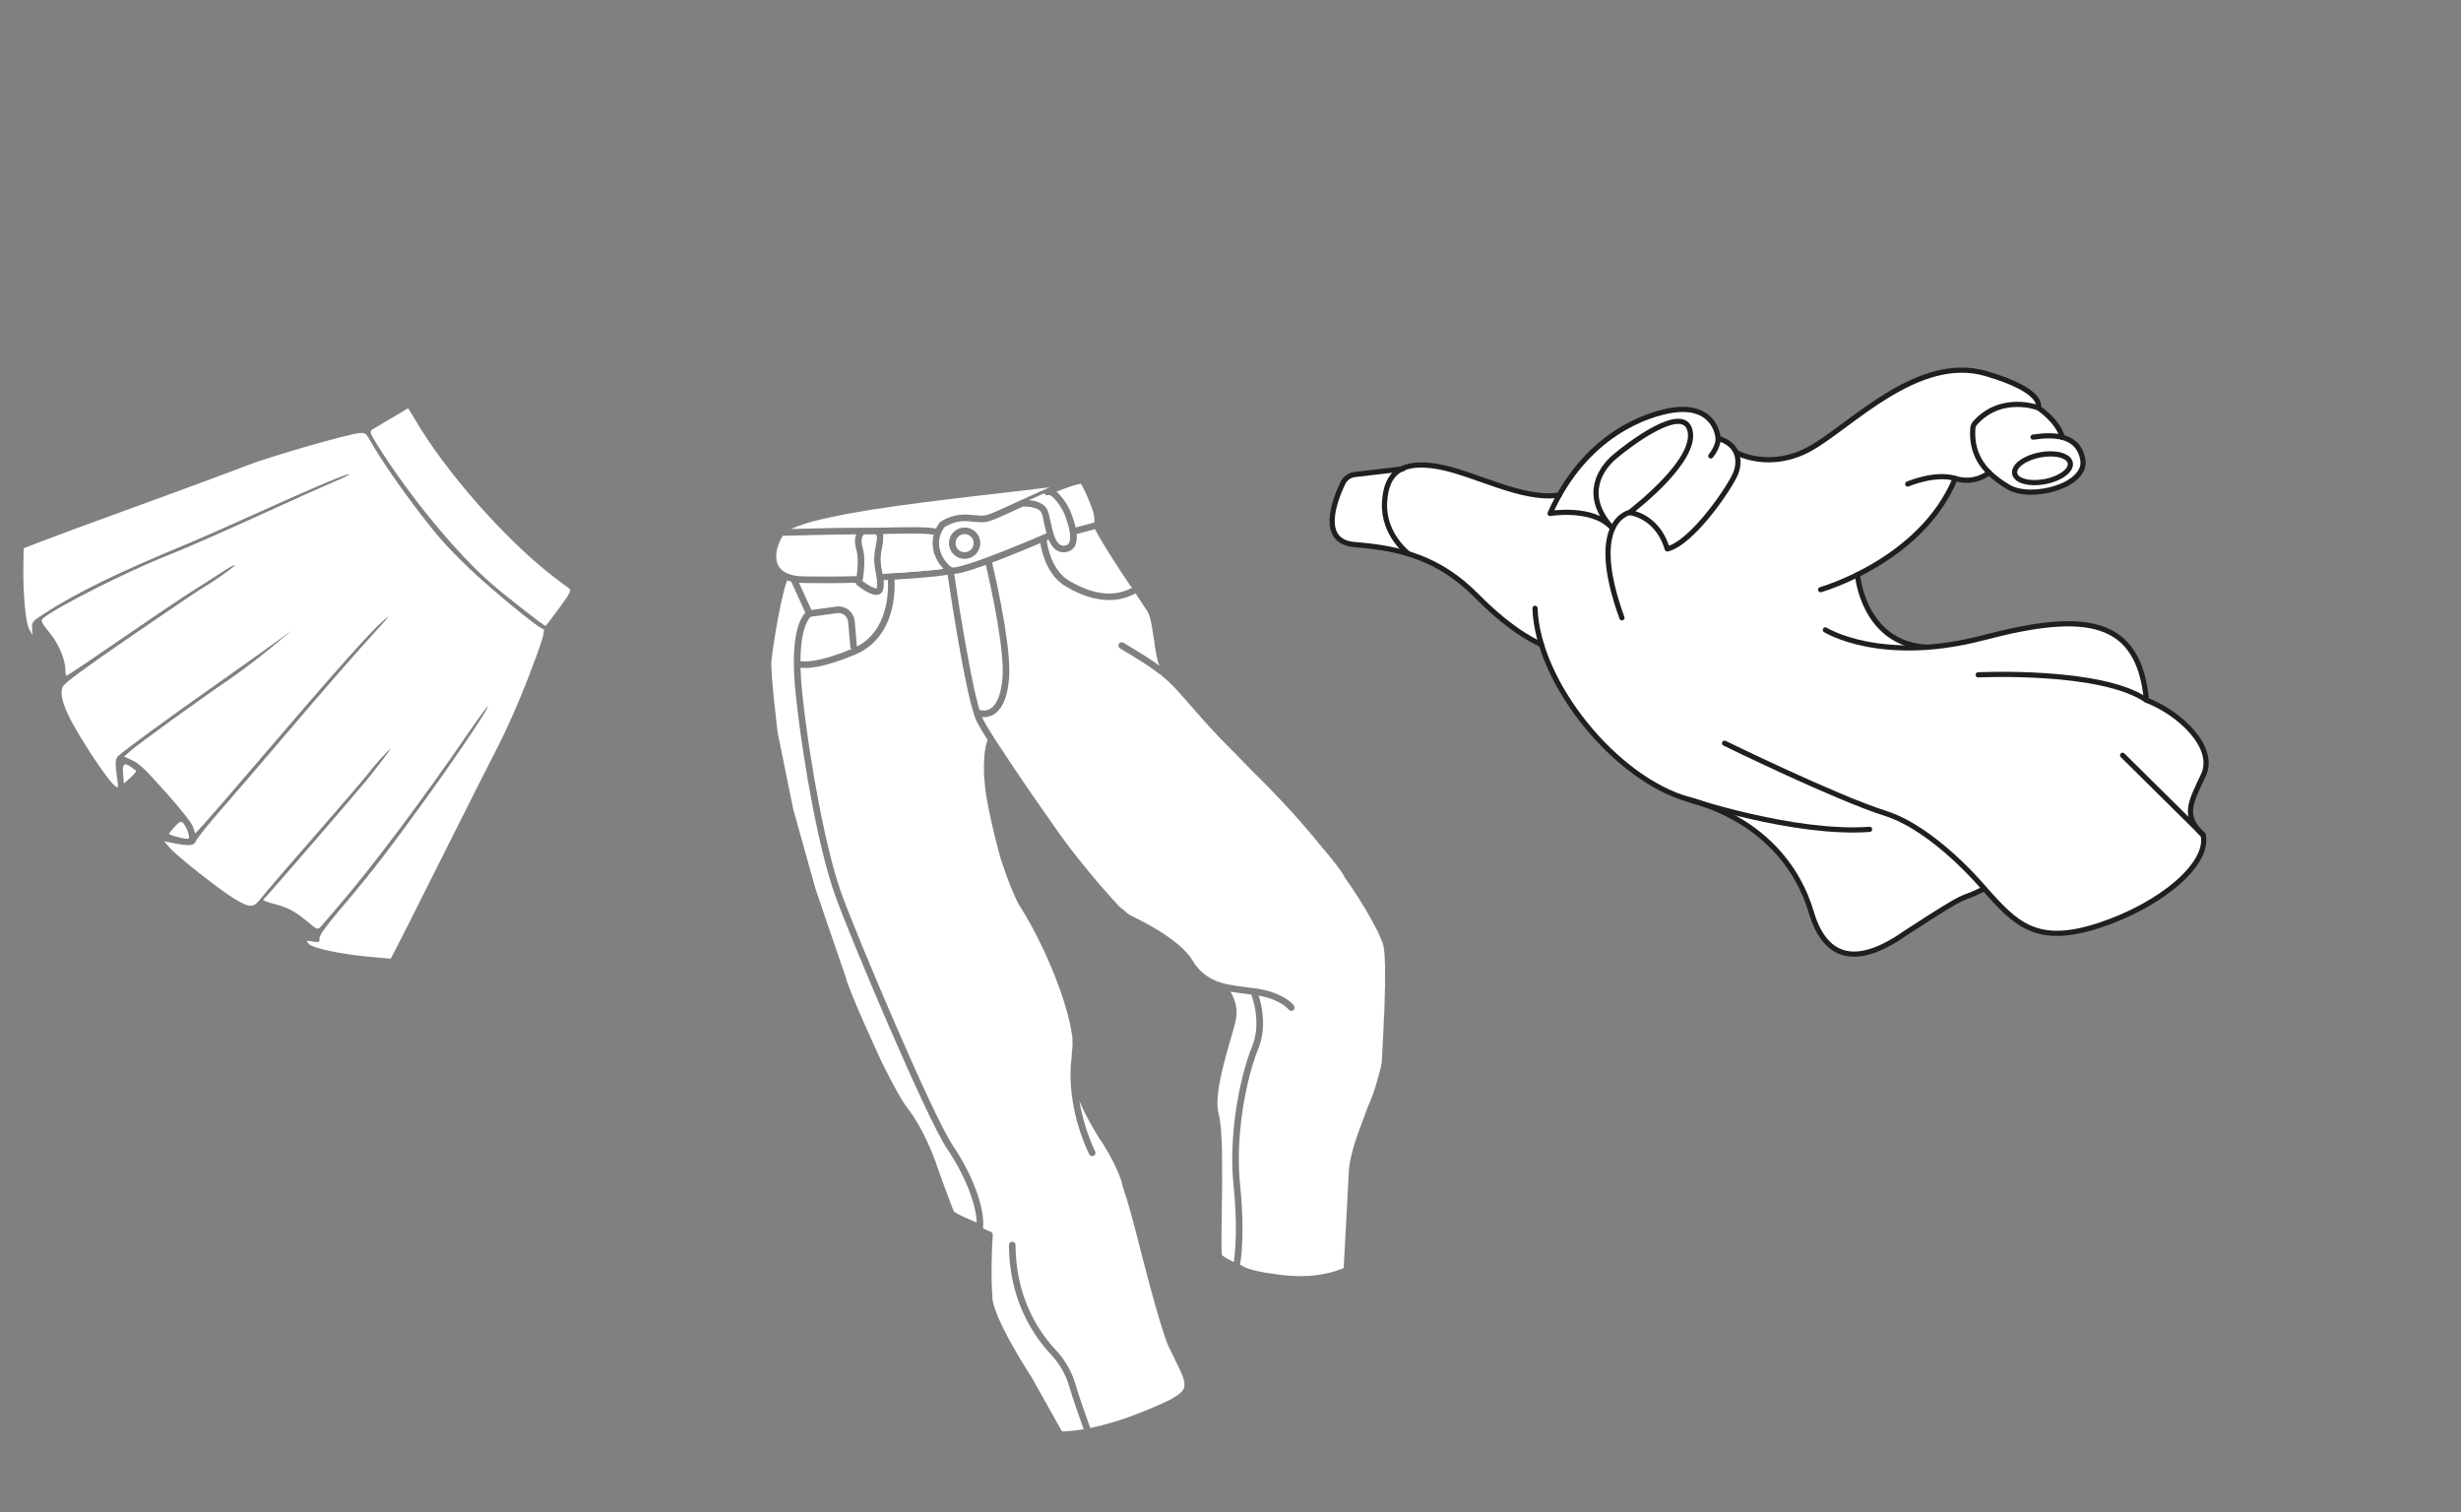 <?xml version="1.0" encoding="UTF-8"?> <svg xmlns="http://www.w3.org/2000/svg" width="1424" height="875" viewBox="0 0 1424 875" fill="none"><rect x="0" y="0" width="1424" height="875" fill="#808080" stroke="none"/><path d="M492.527 375.602C492.396 375.656 492.267 375.707 492.136 375.762L492.092 375.23L492.527 375.602ZM614.416 828.148C614.416 828.148 614.412 828.146 614.408 828.144L613.735 826.934C614.005 827.406 614.232 827.812 614.418 828.144L614.416 828.148ZM574.632 753.635C574.338 752.318 574.2 751.183 574.231 750.259C574.232 750.23 574.234 750.197 574.234 750.167C574.346 751.401 574.475 752.565 574.632 753.635ZM573.145 712.692C573.145 712.692 573.182 712.706 573.201 712.716L573.155 712.701L573.128 712.687C573.128 712.687 573.141 712.69 573.145 712.692ZM685.115 803.069C685.115 803.069 685.101 803.105 685.091 803.125C685.097 803.103 685.109 803.08 685.117 803.055C685.119 803.061 685.117 803.065 685.115 803.069ZM677.015 780.855C678.196 783.243 679.38 785.643 680.47 787.96C680.296 787.606 680.118 787.249 679.94 786.883C678.941 784.863 677.836 782.621 676.662 780.143C676.78 780.38 676.897 780.617 677.015 780.855ZM640.351 824.004C638.924 824.442 637.69 824.774 636.72 824.983C636.532 825.023 636.345 825.064 636.156 825.098C637.495 824.771 638.894 824.407 640.351 824.004ZM620.059 611.88C620.059 611.88 620.057 611.884 620.059 611.889C620.04 611.944 620.028 612.006 620.019 612.07C620.044 611.558 620.078 611.047 620.11 610.53C620.09 610.975 620.075 611.423 620.059 611.88ZM620.558 601.928C620.483 600.67 620.338 599.292 620.12 597.808C620.411 599.511 620.567 600.924 620.558 601.928ZM649.537 526.027C649.498 525.997 649.458 525.971 649.421 525.947C648.989 525.656 648.225 524.982 647.144 523.889C646.097 522.834 644.837 521.481 643.438 519.921C643.088 519.529 642.731 519.129 642.363 518.714C644.974 521.557 647.418 524.07 649.537 526.027ZM587.447 445.498L587.224 445.172L587.155 445.077L587.147 445.064L586.663 444.333C586.924 444.718 587.184 445.107 587.447 445.498ZM574.721 426.179C574.972 426.573 575.228 426.98 575.491 427.39L575.224 426.987L574.692 426.178C574.692 426.178 574.711 426.179 574.721 426.179ZM649.59 332.32C649.968 332.887 650.51 333.696 651.162 334.67C651.983 335.898 652.979 337.383 654.048 338.974L654.071 338.986C654.338 339.388 654.586 339.781 654.863 340.193C654.847 340.205 654.827 340.214 654.808 340.224C654.521 339.792 654.235 339.36 653.943 338.92C652.405 336.616 650.801 334.185 649.185 331.719L649.59 332.32ZM656.998 343.379C659.214 346.684 661.349 349.87 662.557 351.675C661.146 349.628 659.189 346.75 656.943 343.409C656.967 343.402 656.986 343.392 656.998 343.379ZM761.588 737.859C759.872 738.118 758.19 738.283 756.627 738.303C758.261 738.212 759.919 738.065 761.588 737.859ZM780.519 676.869C780.527 676.692 780.535 676.525 780.549 676.356C780.544 676.5 780.531 676.675 780.519 676.869ZM799.85 608.517C799.782 609.976 799.725 611.157 799.687 611.97L799.669 612.27C799.721 611.042 799.789 609.564 799.88 607.852C799.869 608.082 799.863 608.304 799.85 608.517ZM801.391 570.701C801.387 570.851 801.381 571.005 801.379 571.16C801.414 569.234 801.44 567.346 801.445 565.517C801.457 567.179 801.438 568.903 801.391 570.701ZM798.086 541.124C798.086 541.124 798.101 541.161 798.105 541.182C797.509 539.88 796.776 538.36 795.894 536.616C796.884 538.406 797.643 539.934 798.086 541.124ZM778.091 507.697C778.105 507.718 778.114 507.738 778.127 507.76C773.898 501.772 769.304 495.704 764.36 489.573C770.418 496.838 775.843 503.752 778.091 507.697ZM708.191 615.308C708.197 615.277 708.201 615.25 708.207 615.228C708.21 615.215 708.214 615.207 708.222 615.191C708.215 615.232 708.205 615.271 708.191 615.308ZM705.119 644.465C705.184 644.69 705.243 644.926 705.298 645.17C705.293 645.143 705.281 645.118 705.274 645.094C705.186 644.828 705.108 644.524 705.045 644.182C705.069 644.278 705.093 644.374 705.119 644.465ZM707.133 687.479C707.121 687.209 707.13 686.234 707.14 684.725C707.145 683.758 707.155 682.573 707.162 681.205C707.179 677.74 707.185 673.226 707.115 668.546C707.107 667.964 707.1 667.382 707.09 666.794C707.225 673.272 707.208 680.405 707.133 687.479ZM723.774 445.333C716.92 438.547 711.237 432.72 706.455 427.677L723.774 445.333ZM672.028 390.876L671.265 390.629C671.145 390.425 671.029 390.213 670.917 390.003C671.298 390.298 671.668 390.588 672.028 390.876ZM670.747 385.09C670.708 385.06 670.668 385.035 670.629 385.005C670.468 384.52 670.323 384.024 670.182 383.52C670.354 384.04 670.542 384.568 670.747 385.09ZM668.162 373.428C668.165 373.468 668.169 373.509 668.174 373.556C667.957 372.146 667.753 370.722 667.552 369.31C667.543 369.252 667.536 369.19 667.527 369.131C667.856 370.883 668.088 372.395 668.162 373.428ZM648.962 331.373C648.962 331.373 648.983 331.408 648.994 331.424L648.975 331.404L648.956 331.375L648.96 331.377L648.962 331.373ZM606.743 312.199C606.93 312.663 607.132 313.115 607.346 313.554L605.69 312.654C606.087 312.482 606.44 312.331 606.743 312.199ZM605.69 312.654C605.664 312.665 605.639 312.676 605.608 312.69C605.604 312.658 605.601 312.627 605.599 312.602L605.692 312.65L605.69 312.654ZM604.216 285.438C604.216 285.438 604.218 285.454 604.224 285.462L595.433 289.408C595.433 289.408 595.387 289.404 595.367 289.404C598.295 288.061 601.283 286.715 604.216 285.438ZM513.994 309.05C523.784 308.857 534.727 308.64 540.169 309.448C539.42 312.167 539.31 314.996 539.856 317.835C540.711 322.304 543.152 326.377 545.792 329.108C539.076 330.198 524.543 331.152 515.923 331.65C515.923 331.65 515.92 331.65 515.913 331.65C515.574 331.671 515.241 331.69 514.924 331.707C513.172 331.806 511.721 331.884 510.705 331.937C510.648 331.628 510.592 331.31 510.534 330.996C509.987 327.97 509.425 324.838 509.693 321.866C509.855 320.025 510.185 318.26 510.501 316.557C510.99 313.934 511.481 311.258 510.988 309.113C511.979 309.091 512.98 309.069 513.994 309.05ZM648.962 331.373C648.962 331.373 648.983 331.408 648.994 331.424L648.975 331.404L648.956 331.375L648.96 331.377L648.962 331.373Z" fill="white"></path><path d="M455.491 335.869C455.389 336.105 455.274 336.393 455.143 336.752C454.67 338.036 454.156 339.749 453.611 341.838C452.608 345.675 451.517 350.696 450.369 356.746C448.373 367.3 446.648 378.856 446.346 382.634C446.256 383.7 446.243 386.171 446.666 391.892C446.943 395.679 447.376 400.425 447.957 405.992C448.532 411.506 449.09 416.34 449.369 418.729C449.567 420.413 449.731 421.791 449.851 422.754C449.909 423.24 449.956 423.622 449.984 423.852C449.998 423.948 450.005 424.029 450.014 424.098L458.959 468.127L471.726 513.823L474.028 520.622C475.449 524.81 477.372 530.482 479.393 536.421C484.678 551.948 488.12 561.962 489.345 565.382L489.474 565.806C489.752 567.013 490.648 569.838 493.343 576.443C495.121 580.805 497.457 586.265 500.289 592.672C502.307 597.242 504.53 602.182 506.888 607.354C507.775 609.297 508.507 610.895 509.016 612.006L509.612 613.289L510.25 614.623C510.542 615.224 510.972 616.098 511.499 617.164C512.467 619.11 513.975 622.108 515.672 625.336C519.889 633.356 523.223 638.934 525.336 641.49L525.384 641.549C529.196 646.439 532.977 652.925 536.614 660.825C538.014 663.871 539.111 666.525 539.781 668.214C540.152 669.145 540.438 669.89 540.632 670.407C540.724 670.655 540.795 670.849 540.844 670.982L541.66 673.015L541.579 673.047C541.833 673.761 542.153 674.667 542.527 675.707C543.396 678.14 544.726 681.85 546.136 685.719C547.7 690.02 549.008 693.537 550.018 696.171C550.614 697.728 551.113 698.99 551.497 699.924C551.758 700.548 551.928 700.94 552.037 701.173C552.126 701.238 552.25 701.322 552.412 701.425C553.022 701.809 553.885 702.29 554.978 702.84C556.93 703.829 559.565 705.034 562.803 706.418C563.589 706.756 564.369 707.086 565.126 707.403C564.975 696.974 558.164 679.679 548.022 664.733C536.214 647.343 491.935 542.57 483.072 517.653C474.545 493.686 465.25 446.144 460.467 402.042C459.715 395.128 459.378 389.183 459.345 384.071C459.342 384.011 459.343 383.952 459.345 383.89C459.234 364.247 463.59 357.014 465.998 354.516L457.822 336.525C457.007 336.338 456.229 336.118 455.491 335.869Z" fill="white"></path><path d="M606.126 282.154L564.261 287.054C579.436 285.246 594.556 283.488 606.126 282.154ZM622.028 610.453L622.024 610.451C622.028 610.414 622.029 610.375 622.031 610.332C622.031 610.371 622.028 610.414 622.028 610.453ZM625.158 279.963C625.225 279.949 625.289 279.938 625.348 279.929L625.338 279.948L625.1 279.972C625.1 279.972 625.139 279.963 625.158 279.963ZM670.75 385.087C670.712 385.057 670.671 385.031 670.633 385.002C670.472 384.517 670.326 384.02 670.185 383.516C670.357 384.036 670.545 384.564 670.75 385.087ZM672.031 390.873L671.268 390.626C671.148 390.422 671.032 390.21 670.92 390C671.301 390.295 671.671 390.584 672.031 390.873ZM678.215 396.406C677.771 396.005 677.348 395.59 676.945 395.167C677.376 395.575 677.798 395.99 678.215 396.406ZM706.131 427.323L706.129 427.327L706.125 427.325C706.125 427.325 706.131 427.323 706.134 427.325L706.131 427.323ZM706.459 427.673L706.219 427.427L706.171 427.378L706.129 427.327C706.238 427.437 706.349 427.553 706.459 427.673ZM723.778 445.33C716.923 438.544 711.24 432.716 706.459 427.673L723.778 445.33ZM713.925 730.038C713.916 730.102 713.903 730.165 713.897 730.225C712.754 729.698 711.717 729.182 710.793 728.685C711.707 729.069 712.758 729.509 713.925 730.038ZM707.136 687.476C707.124 687.205 707.133 686.23 707.144 684.722C707.149 683.755 707.159 682.57 707.165 681.201C707.182 677.737 707.188 673.223 707.118 668.543C707.111 667.961 707.103 667.379 707.093 666.791C707.229 673.268 707.211 680.402 707.136 687.476ZM706.638 654.847C706.842 657.882 706.968 661.298 707.047 664.739C706.821 656.436 706.312 649.373 705.301 645.167C705.967 647.235 706.372 650.83 706.638 654.847ZM705.122 644.462C705.187 644.687 705.246 644.923 705.301 645.167C705.296 645.14 705.285 645.114 705.277 645.091C705.189 644.825 705.112 644.52 705.048 644.179C705.072 644.275 705.096 644.37 705.122 644.462ZM708.194 615.305C708.2 615.274 708.205 615.246 708.211 615.225C708.213 615.211 708.217 615.204 708.225 615.188C708.218 615.229 708.208 615.268 708.194 615.305ZM711.989 601.981C711.056 605.492 710.105 608.821 709.392 611.27C709.034 612.495 708.734 613.502 708.52 614.199C708.416 614.552 708.335 614.824 708.278 615.01C708.264 615.056 708.251 615.099 708.239 615.132C709.428 610.5 710.72 606.019 711.841 602.135C712.222 600.818 712.588 599.543 712.933 598.325C712.628 599.549 712.308 600.775 711.989 601.981ZM707.576 568.916C707.405 568.867 707.239 568.82 707.068 568.771L707.03 568.57C707.221 568.684 707.399 568.795 707.576 568.916ZM778.095 507.694C778.108 507.715 778.117 507.735 778.131 507.756C773.901 501.769 769.307 495.701 764.363 489.57C770.421 496.835 775.847 503.749 778.095 507.694ZM798.089 541.12C798.089 541.12 798.104 541.158 798.108 541.179C797.512 539.877 796.779 538.356 795.898 536.612C796.888 538.403 797.646 539.931 798.089 541.12ZM801.394 570.698C801.39 570.848 801.384 571.001 801.382 571.157C801.418 569.231 801.443 567.343 801.448 565.513C801.461 567.176 801.442 568.9 801.394 570.698ZM800.051 604.482C800.029 604.951 800.004 605.408 799.98 605.851C800.094 603.328 800.229 600.327 800.374 597.099C800.758 588.451 801.183 578.206 801.376 571.35C801.153 583.08 800.485 596.06 800.051 604.482ZM799.853 608.514C799.785 609.973 799.728 611.154 799.69 611.967L799.673 612.267C799.724 611.039 799.793 609.561 799.884 607.849C799.873 608.079 799.866 608.3 799.853 608.514ZM780.522 676.866C780.531 676.689 780.539 676.522 780.553 676.353C780.547 676.497 780.535 676.672 780.522 676.866ZM779.561 695.068C778.993 705.939 778.304 719.329 777.54 732.656L777.868 726.447C778.146 721.295 778.511 714.37 778.891 707.302C779.216 701.224 779.546 695.031 779.83 689.769C779.747 691.475 779.655 693.245 779.561 695.068ZM761.592 737.856C759.875 738.115 758.193 738.28 756.63 738.3C758.264 738.208 759.923 738.061 761.592 737.856ZM668.165 373.424C668.169 373.465 668.172 373.506 668.177 373.553C667.961 372.143 667.756 370.719 667.555 369.307C667.546 369.249 667.539 369.186 667.53 369.128C667.859 370.88 668.092 372.392 668.165 373.424ZM657.001 343.376C659.217 346.681 661.352 349.867 662.56 351.672C661.149 349.625 659.193 346.747 656.946 343.406C656.97 343.399 656.989 343.389 657.001 343.376ZM649.593 332.316C649.971 332.884 650.513 333.693 651.165 334.667C651.986 335.895 652.982 337.38 654.051 338.97L654.074 338.982C654.341 339.385 654.589 339.778 654.866 340.19C654.85 340.202 654.83 340.211 654.811 340.22C654.525 339.788 654.238 339.356 653.947 338.916C652.409 336.613 650.804 334.182 649.188 331.715L649.593 332.316ZM648.965 331.37C648.965 331.37 648.986 331.405 648.998 331.421C649.002 331.423 649.005 331.435 649.007 331.44L648.996 331.434L648.996 331.425L648.978 331.401L648.959 331.372L648.956 331.37L648.95 331.352C648.956 331.36 648.958 331.366 648.965 331.37ZM576.076 428.27L577.534 430.484L586.645 444.295C583.376 439.445 580.233 434.72 577.481 430.471C576.993 429.719 576.52 428.985 576.059 428.266C575.937 428.076 575.815 427.885 575.692 427.695L576.076 428.27ZM574.724 426.175C574.976 426.57 575.231 426.976 575.494 427.387L575.227 426.984L574.695 426.175C574.695 426.175 574.714 426.175 574.724 426.175ZM587.451 445.495L587.227 445.169L587.158 445.074L587.151 445.061L586.666 444.33C586.928 444.715 587.187 445.104 587.451 445.495ZM649.54 526.024C649.502 525.994 649.461 525.968 649.424 525.944C648.992 525.652 648.229 524.978 647.147 523.886C646.101 522.83 644.84 521.478 643.442 519.918C643.091 519.526 642.734 519.126 642.366 518.71C644.977 521.554 647.421 524.066 649.54 526.024ZM570.309 457.96C569.848 454.748 569.522 451.729 569.41 449.084L569.392 448.634C569.607 451.954 569.955 455.176 570.309 457.96ZM620.561 601.925C620.486 600.667 620.341 599.289 620.124 597.805C620.414 599.508 620.571 600.921 620.561 601.925ZM620.062 611.876C620.062 611.876 620.06 611.88 620.062 611.886C620.044 611.94 620.031 612.003 620.023 612.067C620.047 611.555 620.081 611.044 620.113 610.526C620.094 610.972 620.078 611.419 620.062 611.876ZM658.839 719.048L658.761 718.753L658.728 718.618L658.708 718.525C658.754 718.701 658.801 718.876 658.839 719.048ZM640.354 824.001C638.928 824.439 637.693 824.771 636.723 824.98C636.536 825.02 636.348 825.06 636.159 825.095C637.498 824.768 638.897 824.403 640.354 824.001ZM676.666 780.14C676.597 780.007 676.535 779.872 676.467 779.738C676.33 779.462 676.192 779.161 676.045 778.83C676.255 779.276 676.459 779.715 676.666 780.14ZM677.018 780.851C678.199 783.24 679.383 785.64 680.474 787.957C680.299 787.603 680.121 787.246 679.943 786.88C678.944 784.859 677.839 782.618 676.666 780.14C676.783 780.377 676.901 780.614 677.018 780.851ZM685.118 803.065C685.118 803.065 685.104 803.102 685.094 803.121C685.1 803.1 685.112 803.077 685.12 803.052C685.122 803.058 685.12 803.061 685.118 803.065ZM572.279 712.352C572.505 712.444 572.693 712.517 572.84 712.573C572.61 712.488 572.265 712.359 571.849 712.188C572.006 712.245 572.149 712.299 572.279 712.352ZM573.148 712.688C573.148 712.688 573.185 712.702 573.205 712.712L573.158 712.698L573.131 712.684C573.131 712.684 573.145 712.686 573.148 712.688ZM574.635 753.632C574.341 752.314 574.203 751.18 574.235 750.256C574.235 750.226 574.237 750.193 574.238 750.164C574.35 751.398 574.478 752.561 574.635 753.632ZM614.419 828.144C614.419 828.144 614.415 828.142 614.411 828.14L613.739 826.93C614.009 827.403 614.235 827.809 614.421 828.14L614.419 828.144Z" fill="white"></path><path d="M457.777 306.101C458.031 306.094 458.29 306.086 458.552 306.08C460.044 306.037 461.722 305.994 463.535 305.946C474.528 305.67 490.504 305.32 499.223 305.397C501.667 305.416 504.328 305.395 507.138 305.353C507.21 305.346 507.284 305.345 507.356 305.348C509.468 305.318 511.67 305.275 513.923 305.23C525.252 305.005 536.005 304.787 541.576 305.809C542.16 304.642 542.872 303.501 543.706 302.399C543.845 302.216 544.014 302.058 544.21 301.934C552.215 296.91 558.573 297.556 563.68 298.074C566.232 298.33 568.438 298.554 570.548 298.111C573.021 297.591 580.43 294.175 588.276 290.558C589.054 290.201 589.833 289.84 590.619 289.476C590.634 289.465 590.652 289.459 590.675 289.452C594.181 287.835 597.767 286.195 601.276 284.638C602.59 284.058 603.894 283.488 605.178 282.936C605.229 282.914 605.278 282.895 605.329 282.872C606.01 282.578 606.687 282.291 607.357 282.01C607.253 282.02 607.142 282.026 607.031 282.042C606.735 282.075 606.433 282.11 606.128 282.149L564.263 287.049C563.778 287.107 563.288 287.163 562.797 287.222C562.793 287.22 562.783 287.22 562.778 287.222C558.04 287.782 553.309 288.349 548.692 288.902C531.156 291.013 508.564 293.902 489.393 297.515C483.766 298.575 479.009 299.599 474.978 300.573C474.923 300.584 474.869 300.595 474.814 300.606C471.533 301.276 468.595 302.109 466.037 302.992C466.011 303.003 465.984 303.008 465.961 303.016C462.304 304.148 459.668 305.182 457.777 306.101Z" fill="white"></path><path d="M564.265 287.058L606.128 282.162C594.56 283.493 579.44 285.251 564.265 287.058Z" fill="white"></path><path d="M611.312 284.526C613.684 286.467 616.007 289.613 617.713 292.596C618.596 294.14 619.315 295.638 619.789 296.902C620.729 299.396 621.733 302.326 622.377 305.25L630.896 302.956L633.112 302.357L633.151 302.348C633.259 301.816 633.299 301.161 633.256 300.399C633.196 299.236 632.962 297.974 632.655 296.776C632.35 295.585 631.986 294.506 631.699 293.725C631.558 293.334 631.434 293.025 631.349 292.81C631.306 292.704 631.274 292.624 631.251 292.573C631.24 292.547 631.23 292.528 631.227 292.516L631.198 292.457C629.656 288.143 627.456 283.489 625.524 279.928C625.493 279.931 625.456 279.937 625.423 279.944C625.4 279.942 625.368 279.945 625.341 279.951L625.101 279.979C625.082 279.979 625.054 279.984 625.033 279.988C622.495 280.425 619 281.548 615.034 283.06C613.829 283.515 612.584 284.008 611.312 284.526Z" fill="white"></path><path d="M625.097 279.976L625.34 279.951L625.351 279.932C625.291 279.941 625.225 279.952 625.157 279.967C625.137 279.967 625.121 279.968 625.097 279.976Z" fill="white"></path><path d="M574.043 325.542C575.195 330.404 578.53 344.889 581.03 359.928C581.142 360.583 581.248 361.24 581.355 361.898C583.223 373.533 584.513 385.266 583.84 392.918C583.28 399.291 581.977 404.325 579.956 407.979C578.654 410.328 577.059 412.105 575.167 413.302C573.098 414.614 570.704 415.17 568.194 414.955C568.33 415.27 568.462 415.554 568.589 415.811C569.431 417.481 570.79 419.829 572.525 422.651C573.203 423.756 573.945 424.937 574.728 426.18C574.98 426.575 575.235 426.981 575.498 427.391C575.563 427.493 575.632 427.597 575.696 427.7L576.08 428.275L577.538 430.488L586.649 444.299C586.649 444.299 586.662 444.321 586.67 444.335C586.932 444.72 587.191 445.108 587.455 445.499C587.531 445.607 587.603 445.713 587.676 445.819C598.225 461.437 609.819 477.961 614.003 483.837C615.322 485.694 617.226 488.246 619.511 491.21C619.541 491.255 619.574 491.296 619.606 491.338C619.778 491.564 619.956 491.788 620.134 492.022C626.295 499.987 634.932 510.594 642.289 518.624C642.318 518.654 642.345 518.687 642.37 518.715C644.981 521.559 647.425 524.071 649.544 526.028L649.552 526.032C651.534 527.865 653.229 529.201 654.497 529.857L654.625 529.923C655.953 530.575 657.794 531.478 659.957 532.6L660.112 532.68C666.559 536.027 675.773 541.259 682.725 547.41C682.737 547.416 682.745 547.42 682.753 547.424C682.762 547.433 682.776 547.445 682.787 547.451C685.807 550.129 688.391 552.978 690.142 555.921C692.303 559.561 695.022 562.499 698.222 564.658C700.443 566.153 702.645 567.247 704.991 568.092C705.671 568.341 706.362 568.566 707.074 568.772L707.036 568.571C707.227 568.685 707.405 568.796 707.582 568.917C708.092 569.058 708.606 569.192 709.134 569.317C709.169 569.326 709.2 569.332 709.235 569.34C709.51 569.404 709.786 569.468 710.067 569.53C710.075 569.534 710.083 569.538 710.094 569.535C710.421 569.605 710.747 569.676 711.081 569.741C711.284 569.782 711.488 569.824 711.7 569.86C711.715 569.868 711.735 569.868 711.752 569.872L711.756 569.874C714.96 570.481 718.551 570.927 722.781 571.452C723.712 571.566 724.664 571.686 725.649 571.808C731.994 572.613 736.771 574.156 740.282 575.799C746.28 578.61 748.594 581.716 748.739 581.919C749.355 582.766 749.162 583.945 748.32 584.568C747.477 585.185 746.282 585.004 745.657 584.166C745.611 584.104 741.23 578.439 728.298 576.077C730.152 581.845 733.093 594.648 728.013 607.017C726.073 611.737 723.952 618.41 722.086 626.352C718.205 642.839 715.408 664.791 717.594 686.04C717.758 687.629 717.904 689.174 718.03 690.674C719.782 710.916 718.641 723.949 717.831 729.801C717.721 730.582 717.619 731.235 717.532 731.763C717.532 731.773 717.526 731.784 717.526 731.794C718.086 732.084 718.664 732.397 719.251 732.73C722.881 734.778 729.756 736.234 737.177 737.145C737.247 737.152 737.315 737.162 737.385 737.169C743.02 738.097 749.635 738.689 756.617 738.3C756.62 738.302 756.63 738.302 756.636 738.3C758.27 738.209 759.929 738.062 761.598 737.857C766.854 737.203 772.231 735.935 777.484 733.791C777.485 733.771 777.487 733.748 777.487 733.728C777.509 733.372 777.528 733.015 777.546 732.657L777.874 726.448C778.152 721.296 778.517 714.371 778.897 707.303C779.222 701.225 779.552 695.031 779.836 689.77C779.86 689.42 779.877 689.076 779.893 688.731C779.931 688.06 779.965 687.397 779.997 686.748C780.009 686.573 780.018 686.395 780.024 686.222C780.044 685.88 780.06 685.536 780.078 685.197C780.125 684.349 780.169 683.525 780.211 682.723C780.226 682.457 780.241 682.2 780.254 681.947C780.266 681.669 780.281 681.393 780.298 681.122C780.304 680.949 780.317 680.774 780.325 680.607C780.33 680.502 780.335 680.397 780.342 680.298C780.355 680.064 780.37 679.837 780.379 679.621C780.384 679.506 780.39 679.391 780.399 679.279C780.405 679.144 780.412 679.006 780.418 678.872C780.433 678.596 780.447 678.323 780.464 678.053C780.475 677.833 780.487 677.619 780.498 677.409C780.508 677.228 780.518 677.048 780.528 676.867C780.537 676.69 780.545 676.522 780.559 676.353C780.559 676.305 780.56 676.256 780.564 676.209C780.571 676.168 780.571 676.13 780.574 676.096C780.713 673.695 781.868 668.408 783.592 662.323C783.594 662.319 783.596 662.315 783.594 662.309C785.346 656.881 787.694 650.575 790.107 644.086C790.569 642.841 791.036 641.597 791.498 640.352C791.518 640.304 791.536 640.259 791.558 640.217C794.073 634.859 795.965 628.836 797.288 623.793C797.288 623.783 797.292 623.776 797.294 623.772C798.643 619.408 799.537 615.716 799.634 613.244C799.635 613.205 799.636 613.166 799.638 613.123C799.645 613.034 799.644 612.94 799.653 612.847C799.662 612.66 799.668 612.468 799.679 612.267C799.73 611.04 799.799 609.561 799.89 607.85C799.897 607.618 799.909 607.385 799.92 607.145C799.936 606.821 799.954 606.492 799.969 606.151C799.976 606.052 799.983 605.953 799.986 605.852C800.1 603.329 800.235 600.327 800.38 597.1C800.764 588.451 801.189 578.207 801.382 571.35C801.385 571.288 801.385 571.22 801.388 571.158C801.424 569.231 801.449 567.344 801.454 565.514C801.456 565.491 801.455 565.465 801.453 565.44C801.498 556.263 801.164 548.615 800.066 545.745C799.735 544.878 799.113 543.342 798.114 541.18C797.518 539.877 796.785 538.357 795.904 536.613C793.049 530.998 788.604 523.126 781.944 513.262C780.709 511.433 779.443 509.598 778.137 507.757C773.907 501.77 769.313 495.702 764.369 489.57C753.256 475.783 740.367 461.661 725.847 447.367C725.15 446.678 724.462 445.999 723.784 445.33C716.929 438.545 711.246 432.717 706.465 427.674L706.225 427.428L706.177 427.378L706.135 427.327L706.127 427.323C706.108 427.294 706.089 427.274 706.073 427.256C697.406 418.093 691.741 411.555 687.44 406.589C683.895 402.499 681.143 399.323 678.221 396.407C677.777 396.006 677.354 395.591 676.951 395.167C676.938 395.155 676.924 395.144 676.913 395.128C675.41 393.695 673.821 392.305 672.037 390.874L671.274 390.626C671.154 390.422 671.038 390.21 670.926 390.001C665.823 386.045 659.038 381.667 648.096 375.189C647.379 374.765 647.038 373.946 647.198 373.172C647.24 372.968 647.314 372.767 647.428 372.575C647.962 371.666 649.137 371.372 650.039 371.902C657.845 376.524 663.584 380.102 668.111 383.221C668.996 383.83 669.837 384.421 670.639 385.002C670.478 384.517 670.332 384.021 670.191 383.517L670.186 383.499C669.318 380.401 668.707 377.004 668.183 373.554C667.967 372.143 667.762 370.72 667.561 369.308C667.552 369.249 667.545 369.187 667.536 369.128C667.532 369.117 667.532 369.107 667.529 369.095C666.58 362.447 665.673 356.193 663.557 353.13C663.54 353.106 663.527 353.085 663.509 353.061C663.437 352.955 663.362 352.843 663.28 352.727C663.238 352.666 663.192 352.604 663.15 352.533C663.147 352.531 663.141 352.523 663.135 352.515C663.095 352.46 663.057 352.401 663.019 352.342C662.982 352.289 662.948 352.242 662.914 352.185C662.801 352.024 662.685 351.851 662.566 351.673C661.155 349.625 659.199 346.748 656.952 343.407C656.407 343.703 655.851 343.984 655.287 344.241C645.025 349.024 633.253 348.03 620.193 341.281C619.13 340.731 618.057 340.142 616.974 339.519C606.049 333.187 602.859 319.909 601.979 314.246C596.833 316.441 589.04 319.708 581.102 322.822C578.545 323.827 576.197 324.73 574.045 325.538L574.043 325.542Z" fill="white"></path><path d="M667.531 369.126C667.54 369.185 667.547 369.247 667.556 369.306C667.757 370.718 667.962 372.141 668.178 373.552C668.173 373.505 668.17 373.464 668.166 373.423C668.093 372.39 667.86 370.879 667.531 369.126Z" fill="white"></path><path d="M670.924 390C671.036 390.209 671.151 390.421 671.271 390.625L672.034 390.872C671.674 390.584 671.305 390.295 670.924 390Z" fill="white"></path><path d="M670.186 383.51C670.327 384.014 670.472 384.51 670.632 384.994C670.671 385.024 670.711 385.05 670.75 385.08C670.545 384.558 670.357 384.03 670.186 383.51Z" fill="white"></path><path d="M656.95 343.402C659.196 346.743 661.153 349.621 662.564 351.668C661.356 349.863 659.22 346.677 657.005 343.371C656.993 343.385 656.973 343.394 656.95 343.402Z" fill="white"></path><path d="M649.19 331.71C650.806 334.177 652.411 336.608 653.949 338.912C654.241 339.351 654.527 339.784 654.813 340.216C654.833 340.206 654.852 340.197 654.868 340.185C654.591 339.773 654.343 339.38 654.074 338.981L654.051 338.969C652.984 337.375 651.988 335.89 651.168 334.662C650.515 333.688 649.973 332.879 649.595 332.311L649.19 331.71Z" fill="white"></path><path d="M648.952 331.348L648.96 331.362L648.964 331.364L648.982 331.399L649 331.424L649.004 331.426L649.012 331.44C649.01 331.434 649.004 331.426 649.002 331.42C648.99 331.403 648.978 331.387 648.968 331.366C648.96 331.362 648.958 331.356 648.952 331.348Z" fill="white"></path><path d="M552.114 332.146C553.141 339.069 554.264 346.347 555.436 353.605C555.504 354.013 555.569 354.418 555.636 354.83C557.585 366.811 559.667 378.689 561.669 388.825C563.056 395.837 564.404 402.016 565.648 406.813C566.029 408.284 566.401 409.622 566.759 410.816C568.56 411.321 570.907 411.471 573.128 410.066C574.421 409.25 575.889 407.756 577.164 405.044C578.448 402.313 579.532 398.337 580.044 392.571C580.72 384.891 579.259 372.599 577.258 360.577C577.173 360.087 577.092 359.599 577.011 359.112L577.007 359.11C575.097 347.904 572.769 337.109 571.321 330.707C570.965 329.141 570.665 327.845 570.436 326.865C559.992 330.657 554.831 331.904 552.114 332.146Z" fill="white"></path><path d="M510.998 309.113C511.491 311.259 511 313.935 510.512 316.558C510.195 318.261 509.866 320.025 509.703 321.867C509.435 324.839 509.997 327.971 510.544 330.997C510.602 331.311 510.659 331.629 510.715 331.937C511.732 331.885 513.183 331.807 514.934 331.708C515.251 331.69 515.584 331.672 515.923 331.651C515.923 331.651 515.927 331.651 515.933 331.651C524.553 331.153 539.086 330.199 545.802 329.109C543.162 326.378 540.721 322.304 539.866 317.836C539.32 314.996 539.43 312.168 540.179 309.449C534.738 308.64 523.794 308.858 514.005 309.05C512.99 309.07 511.989 309.091 510.998 309.113Z" fill="white"></path><path d="M449.305 319.573C448.993 321.758 449.084 323.897 449.722 325.799C449.885 326.29 450.083 326.76 450.324 327.212C451.269 329.004 452.773 330.418 454.822 331.448C455.789 331.937 456.873 332.341 458.082 332.657C460.153 333.199 462.579 333.492 465.354 333.525C482.065 333.731 491.73 333.514 495.666 333.387C496.236 329.449 496.865 322.696 495.46 317.889C494.302 313.94 494.645 311.134 495.42 309.207C483.309 309.238 463.484 309.759 455.426 309.985C454.416 310.016 453.59 310.04 452.988 310.057C452.945 310.055 452.905 310.058 452.866 310.057C451.131 312.884 449.767 316.28 449.305 319.573Z" fill="white"></path><path d="M451.852 308.187L451.894 308.187L451.898 308.189C451.898 308.189 451.862 308.187 451.852 308.187Z" fill="white"></path><path d="M670.186 383.519C670.327 384.023 670.472 384.519 670.633 385.003C670.672 385.033 670.712 385.059 670.751 385.088C670.546 384.566 670.358 384.039 670.186 383.519Z" fill="white"></path><path d="M667.525 369.122C667.534 369.181 667.541 369.243 667.55 369.302C667.751 370.714 667.956 372.137 668.173 373.548C668.168 373.501 668.164 373.46 668.161 373.419C668.087 372.386 667.854 370.875 667.525 369.122Z" fill="white"></path><path d="M656.946 343.402C659.192 346.743 661.149 349.621 662.56 351.668C661.352 349.863 659.217 346.677 657.001 343.371C656.989 343.385 656.97 343.394 656.946 343.402Z" fill="white"></path><path d="M649.187 331.706C650.803 334.173 652.407 336.604 653.945 338.908C654.237 339.348 654.523 339.78 654.81 340.212C654.829 340.202 654.849 340.193 654.864 340.181C654.588 339.769 654.34 339.376 654.071 338.977L654.048 338.965C652.981 337.371 651.985 335.886 651.164 334.658C650.511 333.684 649.969 332.875 649.592 332.307L649.187 331.706Z" fill="white"></path><path d="M626.584 277.882C626.584 277.882 626.578 277.879 626.576 277.885L626.581 277.887L626.584 277.882Z" fill="white"></path><path d="M625.151 279.959C625.217 279.952 625.283 279.945 625.343 279.939L625.351 279.923C625.289 279.932 625.221 279.944 625.151 279.959Z" fill="white"></path><path d="M451.846 308.178L451.888 308.179L451.892 308.181C451.892 308.181 451.857 308.178 451.846 308.178Z" fill="white"></path><path d="M494.173 376.984L494.17 376.99L494.176 376.993L494.173 376.984Z" fill="white"></path><path d="M463.196 386.389C463.303 390.799 463.629 395.847 464.256 401.618C468.939 444.767 478.362 493.027 486.664 516.369C495.265 540.551 539.817 645.848 551.174 662.584C562.324 679.011 569.383 697.732 568.9 708.951C568.88 709.558 568.829 710.139 568.762 710.697C569.66 711.225 570.664 711.69 571.484 712.036C571.533 712.056 571.581 712.076 571.626 712.094C571.699 712.132 571.775 712.156 571.848 712.185C572.005 712.241 572.149 712.296 572.278 712.348C572.505 712.441 572.693 712.513 572.84 712.57C572.892 712.592 572.939 712.606 572.975 712.62C573.024 712.64 573.066 712.653 573.093 712.667C573.109 712.675 573.12 712.681 573.128 712.685C573.138 712.685 573.142 712.687 573.146 712.689C573.167 712.695 573.182 712.703 573.202 712.713C573.252 712.729 573.304 712.751 573.353 712.771C573.966 713.064 574.376 713.663 574.436 714.335C574.439 714.386 574.44 714.43 574.437 714.483C574.439 714.489 574.441 714.495 574.439 714.499C574.439 714.538 574.438 714.576 574.436 714.619C573.937 722.087 573.251 739.035 574.235 750.164C574.347 751.398 574.475 752.562 574.632 753.632C575.122 755.86 576.057 758.592 577.344 761.667C577.387 761.772 577.434 761.88 577.477 761.986C579.562 766.928 582.402 772.438 585.272 777.605C588.139 782.77 591.025 787.564 593.194 791.065C594.278 792.816 595.181 794.243 595.81 795.235C596.129 795.727 596.377 796.11 596.545 796.373C596.594 796.448 596.638 796.515 596.674 796.568L596.735 796.668L596.785 796.742L596.796 796.758L596.8 796.76L596.802 796.766L596.838 796.819C597.065 797.225 597.293 797.627 597.519 798.033L599.127 800.902C604.121 809.817 608.777 818.107 611.741 823.387C611.977 823.803 612.198 824.201 612.409 824.579C612.74 825.162 613.04 825.699 613.31 826.181C613.369 826.285 613.426 826.383 613.477 826.483C613.527 826.568 613.572 826.65 613.616 826.727C613.658 826.797 613.696 826.866 613.734 826.935C614.004 827.407 614.23 827.813 614.416 828.145C614.441 828.192 614.464 828.233 614.487 828.274C616.299 828.275 620.562 828.122 627.087 827.002C627.042 826.881 626.995 826.754 626.945 826.625C626.749 826.083 626.524 825.467 626.276 824.79C624.288 819.329 620.902 809.795 618.697 802.232C616.72 795.44 613.055 789.044 608.096 783.738C597.085 771.953 583.927 751.402 583.794 720.426C583.789 719.375 584.639 718.516 585.694 718.513C586.749 718.509 587.608 719.36 587.614 720.411C587.622 722.13 587.671 723.816 587.758 725.468C589.145 751.619 600.28 769.449 610.024 780.198L610.028 780.2C610.319 780.517 610.599 780.828 610.887 781.134C616.249 786.873 620.216 793.803 622.358 801.166C624.638 808.982 628.209 818.974 630.128 824.228C630.385 824.925 630.611 825.541 630.802 826.051C630.832 826.135 630.859 826.208 630.887 826.286C632.53 825.95 634.287 825.555 636.156 825.095C637.496 824.768 638.894 824.404 640.352 824.001C646.689 822.26 654.095 819.807 662.501 816.367C667.324 814.392 671.311 812.695 674.53 811.15C674.542 811.146 674.549 811.14 674.561 811.137C675.229 810.85 676.51 810.238 677.971 809.401C678.024 809.375 678.079 809.344 678.13 809.312C682.058 807.153 684.292 805.246 685.065 803.201C685.073 803.176 685.083 803.147 685.091 803.122C685.098 803.1 685.11 803.077 685.118 803.052C685.128 803.033 685.138 803.013 685.138 802.984C685.144 802.973 685.15 802.961 685.15 802.951C686.166 799.763 684.039 795.215 680.471 787.958C680.297 787.603 680.118 787.246 679.94 786.88C678.941 784.86 677.837 782.618 676.663 780.14C676.595 780.007 676.532 779.872 676.464 779.739C676.328 779.462 676.189 779.161 676.042 778.83C674.801 776.018 673.221 771.283 671.549 765.789C669.658 759.59 667.599 752.265 665.698 745.261C663.792 738.256 662.041 731.56 660.766 726.615C660.349 724.994 659.979 723.558 659.672 722.361C659.629 722.197 659.589 722.029 659.546 721.865C659.426 721.386 659.306 720.908 659.186 720.429C659.105 720.113 659.029 719.795 658.944 719.476C658.903 719.318 658.87 719.174 658.836 719.049L658.759 718.754L658.725 718.619L658.705 718.525C655.916 707.457 652.933 696.319 649.621 686.48C649.609 686.42 649.596 686.359 649.587 686.301C648.848 682.431 646.62 677.189 644.112 672.248C644.086 672.195 644.059 672.142 644.033 672.089C641.522 667.147 638.848 662.737 637.431 660.673C637.429 660.667 637.427 660.661 637.424 660.659C637.276 660.47 637.129 660.281 636.981 660.102C636.934 660.043 636.888 659.98 636.848 659.916C633.047 653.866 630.058 648.607 627.719 643.92L627.711 643.916C626.49 641.473 625.448 639.185 624.562 637.033C624.973 639.489 625.457 641.85 625.986 644.088C625.984 644.092 625.988 644.094 625.988 644.094C627.342 649.844 628.994 654.808 630.415 658.57C632.203 663.291 633.629 666.115 633.675 666.197C634.157 667.132 633.787 668.283 632.852 668.765C632.284 669.059 631.634 669.037 631.1 668.761C630.764 668.587 630.472 668.309 630.284 667.943C629.836 667.074 621.385 650.43 619.711 629.176C619.286 623.734 619.3 617.99 620.011 612.131C620.015 612.114 620.014 612.098 620.022 612.083C620.02 612.077 620.018 612.071 620.02 612.067C620.044 611.555 620.078 611.044 620.111 610.527C620.211 608.996 620.356 607.445 620.517 605.853C620.634 604.718 620.648 603.402 620.558 601.926C620.484 600.667 620.339 599.289 620.121 597.805C618.183 584.483 610.682 562.74 600.104 541.984C597.783 537.424 595.309 532.912 592.716 528.544C591.551 526.59 590.364 524.659 589.153 522.774C588.797 522.071 588.443 521.344 588.091 520.603C586.542 517.324 585.023 513.61 583.695 510.131C582.366 506.647 581.21 503.375 580.392 500.978C579.982 499.781 579.656 498.799 579.432 498.115C579.319 497.773 579.228 497.505 579.17 497.323C579.144 497.231 579.121 497.161 579.102 497.112L579.086 497.059L579.084 497.044L579.08 497.042L579.071 497.012L579.061 496.983L579.102 496.97L579.063 496.979L579.06 496.977L579.056 496.956L579.037 496.887C579.019 496.829 578.997 496.739 578.961 496.618C578.896 496.383 578.8 496.039 578.677 495.594C578.428 494.701 578.076 493.412 577.653 491.812C576.806 488.616 575.667 484.187 574.508 479.243C572.941 472.569 571.315 464.89 570.319 458.05C570.315 458.019 570.314 457.994 570.306 457.961C569.845 454.749 569.519 451.729 569.407 449.084L569.39 448.635C569.39 448.635 569.388 448.619 569.388 448.609C569.085 440.654 569.66 435.391 570.349 432.058C570.701 430.354 571.083 429.15 571.397 428.343C571.419 428.281 571.443 428.224 571.464 428.166C571.443 428.131 571.42 428.1 571.399 428.064C571.006 427.44 570.625 426.832 570.255 426.239C568.003 422.625 566.229 419.612 565.177 417.525C564.634 416.451 564.065 414.946 563.473 413.078L563.469 413.076C563.425 412.97 563.392 412.864 563.37 412.755L563.353 412.702C561.296 406.113 558.987 395.358 556.793 383.735C554.916 373.776 553.121 363.182 551.641 354.036C551.55 353.455 551.456 352.877 551.366 352.311L551.362 352.309C549.959 343.565 548.867 336.323 548.304 332.52C542.585 333.748 527.248 334.806 517.583 335.375C517.66 336.827 517.718 338.953 517.588 341.517C517.568 341.878 517.547 342.25 517.519 342.627C517.428 344.025 517.281 345.532 517.052 347.113C516.846 348.574 516.576 350.101 516.218 351.665C513.237 364.761 505.865 374.124 494.893 378.747C494.864 378.756 494.838 378.767 494.813 378.779C476.73 386.383 467.382 386.887 463.194 386.393L463.196 386.389Z" fill="white"></path><path d="M613.744 826.944L614.416 828.152C614.416 828.152 614.42 828.154 614.424 828.156C614.238 827.825 614.012 827.42 613.742 826.947L613.744 826.944Z" fill="white"></path><path d="M574.244 750.166C574.243 750.196 574.241 750.229 574.241 750.258C574.209 751.182 574.347 752.317 574.641 753.634C574.484 752.564 574.356 751.4 574.244 750.166Z" fill="white"></path><path d="M573.138 712.697L573.166 712.711L573.214 712.726C573.194 712.715 573.178 712.707 573.156 712.701C573.152 712.699 573.148 712.697 573.138 712.697Z" fill="white"></path><path d="M571.861 712.196C572.277 712.367 572.622 712.496 572.852 712.581C572.705 712.525 572.517 712.452 572.291 712.36C572.161 712.307 572.018 712.253 571.861 712.196Z" fill="white"></path><path d="M685.124 803.055C685.116 803.081 685.103 803.105 685.097 803.127C685.107 803.107 685.115 803.091 685.122 803.069C685.124 803.065 685.126 803.061 685.124 803.055Z" fill="white"></path><path d="M676.67 780.151C677.844 782.629 678.949 784.87 679.947 786.89C680.125 787.257 680.304 787.613 680.478 787.968C679.388 785.651 678.203 783.25 677.023 780.862C676.905 780.625 676.788 780.388 676.67 780.151Z" fill="white"></path><path d="M676.051 778.837C676.198 779.168 676.336 779.469 676.472 779.745C676.54 779.878 676.603 780.013 676.671 780.147C676.465 779.722 676.26 779.283 676.051 778.837Z" fill="white"></path><path d="M636.164 825.105C636.353 825.071 636.541 825.03 636.728 824.99C637.698 824.781 638.933 824.449 640.36 824.011C638.902 824.414 637.504 824.778 636.164 825.105Z" fill="white"></path><path d="M658.715 718.529L658.735 718.623L658.768 718.758L658.846 719.054C658.808 718.882 658.761 718.705 658.715 718.529Z" fill="white"></path><path d="M620.124 610.537C620.092 611.054 620.058 611.565 620.033 612.076C620.042 612.012 620.054 611.95 620.073 611.895C620.071 611.89 620.073 611.886 620.073 611.886C620.089 611.429 620.104 610.982 620.124 610.537Z" fill="white"></path><path d="M620.134 597.815C620.352 599.299 620.497 600.678 620.571 601.936C620.581 600.932 620.425 599.518 620.134 597.815Z" fill="white"></path><path d="M569.401 448.64L569.418 449.09C569.531 451.734 569.856 454.754 570.318 457.966C569.964 455.181 569.615 451.959 569.401 448.64Z" fill="white"></path><path d="M756.641 738.307C758.204 738.287 759.886 738.123 761.603 737.863C759.934 738.069 758.275 738.216 756.641 738.307Z" fill="white"></path><path d="M779.843 689.775C779.559 695.037 779.229 701.23 778.904 707.308C778.524 714.376 778.159 721.301 777.881 726.453L777.553 732.662C778.317 719.335 779.006 705.945 779.574 695.074C779.668 693.251 779.76 691.481 779.843 689.775Z" fill="white"></path><path d="M780.565 676.366C780.551 676.535 780.543 676.703 780.535 676.881C780.547 676.686 780.559 676.51 780.565 676.366Z" fill="white"></path><path d="M799.894 607.855C799.803 609.567 799.735 611.045 799.683 612.273L799.701 611.973C799.739 611.16 799.796 609.979 799.864 608.52C799.877 608.306 799.883 608.085 799.894 607.855Z" fill="white"></path><path d="M801.383 571.364C801.19 578.22 800.765 588.465 800.381 597.113C800.236 600.341 800.101 603.342 799.987 605.865C800.011 605.422 800.036 604.965 800.058 604.496C800.492 596.074 801.16 583.094 801.383 571.364Z" fill="white"></path><path d="M801.455 565.52C801.45 567.349 801.425 569.237 801.389 571.164C801.391 571.008 801.397 570.854 801.401 570.704C801.449 568.906 801.468 567.182 801.455 565.52Z" fill="white"></path><path d="M795.908 536.618C796.789 538.362 797.522 539.883 798.118 541.185C798.114 541.163 798.105 541.144 798.099 541.126C797.656 539.937 796.898 538.409 795.908 536.618Z" fill="white"></path><path d="M764.37 489.575C769.313 495.707 773.908 501.775 778.137 507.762C778.124 507.74 778.114 507.721 778.101 507.699C775.853 503.755 770.427 496.841 764.37 489.575Z" fill="white"></path><path d="M711.957 573.793C713.367 576.153 714.842 579.394 715.339 583.183C715.361 583.366 715.386 583.555 715.399 583.738C715.58 585.399 715.56 587.152 715.267 588.98C714.91 591.216 714.037 594.488 712.94 598.335C712.636 599.559 712.316 600.785 711.996 601.991C711.064 605.502 710.112 608.831 709.4 611.28C709.041 612.505 708.742 613.512 708.528 614.209C708.424 614.562 708.342 614.834 708.285 615.02C708.271 615.066 708.259 615.109 708.247 615.142C708.245 615.146 708.247 615.152 708.245 615.155C708.243 615.169 708.238 615.187 708.232 615.198C708.226 615.239 708.216 615.278 708.202 615.315C708.198 615.332 708.195 615.346 708.191 615.363C705.478 625.987 703.327 637.363 705.052 644.167C705.05 644.171 705.05 644.181 705.056 644.189C705.08 644.285 705.104 644.38 705.13 644.472C705.195 644.697 705.254 644.933 705.309 645.177C705.974 647.245 706.38 650.84 706.645 654.857C706.85 657.892 706.976 661.308 707.054 664.749C707.059 665.015 707.065 665.288 707.073 665.557C707.079 665.839 707.087 666.117 707.093 666.4C707.095 666.528 707.099 666.662 707.101 666.801C707.236 673.278 707.219 680.412 707.144 687.486C707.145 687.521 707.143 687.554 707.146 687.585C707.097 692.145 707.025 696.674 706.959 700.99C706.781 712.273 706.63 722.11 706.995 726.277C707.016 726.293 707.033 726.306 707.055 726.322C707.929 727.019 709.191 727.828 710.801 728.695C711.715 729.078 712.766 729.519 713.932 730.048C714.014 729.483 714.102 728.828 714.194 728.072C714.995 721.432 715.959 707.434 713.801 686.444C710.717 656.506 717.329 625.161 723.185 608.959C723.623 607.741 724.059 606.614 724.483 605.574C728.668 595.382 726.723 584.54 725.089 578.733C724.688 577.311 724.306 576.192 724.037 575.461C723.452 575.389 722.877 575.317 722.316 575.247C719.659 574.917 717.215 574.614 714.93 574.276C714.106 574.154 713.304 574.029 712.522 573.894C712.333 573.86 712.143 573.83 711.957 573.793Z" fill="white"></path><path d="M710.799 728.69C711.723 729.187 712.759 729.703 713.902 730.23C713.909 730.17 713.921 730.107 713.93 730.043C712.763 729.514 711.712 729.074 710.799 728.69Z" fill="white"></path><path d="M707.096 666.803C707.106 667.391 707.114 667.973 707.121 668.555C707.191 673.235 707.185 677.749 707.168 681.213C707.162 682.582 707.152 683.767 707.146 684.734C707.136 686.242 707.127 687.217 707.139 687.488C707.214 680.414 707.231 673.28 707.096 666.803Z" fill="white"></path><path d="M705.318 645.177C706.328 649.383 706.837 656.446 707.063 664.749C706.984 661.308 706.859 657.892 706.654 654.857C706.388 650.84 705.983 647.245 705.318 645.177Z" fill="white"></path><path d="M705.054 644.183C705.118 644.525 705.196 644.831 705.284 645.097C705.292 645.121 705.303 645.146 705.308 645.174C705.253 644.929 705.194 644.692 705.129 644.467C705.102 644.374 705.078 644.278 705.054 644.183Z" fill="white"></path><path d="M708.228 615.192C708.228 615.192 708.215 615.216 708.213 615.23C708.207 615.253 708.202 615.281 708.196 615.314C708.211 615.275 708.221 615.234 708.228 615.192Z" fill="white"></path><path d="M712.943 598.33C712.598 599.547 712.232 600.823 711.851 602.14C710.73 606.023 709.438 610.504 708.249 615.137C708.265 615.106 708.274 615.061 708.288 615.014C708.345 614.828 708.426 614.557 708.53 614.204C708.744 613.506 709.043 612.5 709.402 611.275C710.114 608.826 711.066 605.497 711.999 601.986C712.318 600.78 712.638 599.554 712.943 598.33Z" fill="white"></path><path d="M707.043 568.573L707.081 568.774C707.251 568.822 707.418 568.869 707.588 568.918C707.411 568.797 707.234 568.686 707.043 568.573Z" fill="white"></path><path d="M706.47 427.685C711.251 432.728 716.934 438.555 723.789 445.341L706.47 427.685Z" fill="white"></path><path d="M706.133 427.334L706.175 427.385L706.223 427.434L706.464 427.682C706.354 427.561 706.242 427.444 706.133 427.334Z" fill="white"></path><path d="M706.132 427.326L706.137 427.328L706.134 427.332L706.128 427.324L706.132 427.326Z" fill="white"></path><path d="M676.959 395.18C677.362 395.604 677.784 396.018 678.228 396.419C677.811 396.003 677.389 395.589 676.959 395.18Z" fill="white"></path><path d="M670.931 390.012C671.043 390.221 671.159 390.433 671.279 390.637L672.042 390.884C671.682 390.595 671.312 390.306 670.931 390.012Z" fill="white"></path><path d="M575.7 427.708C575.823 427.899 575.945 428.09 576.068 428.281C576.071 428.283 576.075 428.285 576.085 428.285L575.7 427.708Z" fill="white"></path><path d="M574.698 426.186L575.23 426.995L575.496 427.397C575.234 426.987 574.978 426.581 574.727 426.187C574.717 426.187 574.708 426.187 574.698 426.186Z" fill="white"></path><path d="M492.1 375.236L492.144 375.771C492.276 375.716 492.406 375.665 492.538 375.61L492.1 375.236Z" fill="white"></path><path d="M614.427 828.151C614.427 828.151 614.424 828.149 614.42 828.147L613.747 826.937C614.017 827.41 614.243 827.816 614.429 828.147L614.427 828.151ZM574.643 753.639C574.35 752.321 574.211 751.186 574.243 750.262C574.243 750.233 574.246 750.2 574.246 750.171C574.358 751.404 574.486 752.568 574.643 753.639ZM573.157 712.695C573.157 712.695 573.193 712.709 573.213 712.719L573.166 712.705L573.139 712.691C573.139 712.691 573.153 712.693 573.157 712.695ZM622.036 610.459L622.032 610.457C622.036 610.42 622.037 610.382 622.039 610.339C622.039 610.378 622.036 610.42 622.036 610.459ZM620.07 611.883C620.07 611.883 620.068 611.887 620.07 611.893C620.052 611.947 620.039 612.009 620.031 612.073C620.055 611.562 620.089 611.05 620.121 610.533C620.102 610.979 620.086 611.426 620.07 611.883ZM620.569 601.932C620.495 600.673 620.349 599.295 620.132 597.811C620.422 599.514 620.579 600.928 620.569 601.932ZM723.786 445.336C716.932 438.551 711.248 432.723 706.467 427.68L723.786 445.336ZM707.144 687.483C707.132 687.212 707.141 686.237 707.152 684.729C707.157 683.761 707.167 682.576 707.174 681.208C707.191 677.744 707.196 673.23 707.127 668.55C707.119 667.968 707.111 667.385 707.101 666.797C707.237 673.275 707.219 680.409 707.144 687.483ZM705.13 644.469C705.195 644.694 705.255 644.93 705.31 645.174C705.304 645.147 705.293 645.121 705.285 645.098C705.197 644.832 705.12 644.527 705.056 644.186C705.08 644.281 705.104 644.377 705.13 644.469ZM708.202 615.311C708.208 615.28 708.213 615.253 708.219 615.232C708.221 615.218 708.225 615.21 708.233 615.195C708.227 615.236 708.216 615.274 708.202 615.311ZM707.584 568.923C707.414 568.874 707.247 568.827 707.076 568.778L707.038 568.577C707.229 568.691 707.407 568.802 707.584 568.923ZM778.103 507.7C778.116 507.722 778.126 507.741 778.139 507.763C773.91 501.776 769.315 495.708 764.372 489.576C770.429 496.842 775.855 503.756 778.103 507.7ZM798.098 541.127C798.098 541.127 798.113 541.164 798.116 541.186C797.521 539.883 796.788 538.363 795.906 536.619C796.896 538.409 797.654 539.938 798.098 541.127ZM801.402 570.705C801.398 570.854 801.393 571.008 801.39 571.164C801.426 569.237 801.451 567.35 801.456 565.52C801.469 567.182 801.45 568.907 801.402 570.705ZM799.861 608.521C799.793 609.98 799.737 611.161 799.699 611.974L799.681 612.273C799.732 611.046 799.801 609.567 799.892 607.856C799.881 608.085 799.874 608.307 799.861 608.521ZM780.531 676.873C780.539 676.696 780.547 676.528 780.561 676.359C780.555 676.503 780.543 676.678 780.531 676.873ZM761.6 737.863C759.884 738.122 758.202 738.286 756.638 738.306C758.273 738.215 759.931 738.068 761.6 737.863ZM574.732 426.182C574.984 426.577 575.239 426.983 575.502 427.393L575.235 426.991L574.703 426.182C574.703 426.182 574.722 426.182 574.732 426.182ZM576.084 428.277L577.542 430.49C577.542 430.49 577.507 430.482 577.489 430.478C577.001 429.726 576.528 428.992 576.067 428.273C575.945 428.083 575.823 427.892 575.701 427.702L576.084 428.277ZM640.363 824.007C638.936 824.446 637.701 824.777 636.731 824.986C636.544 825.027 636.356 825.067 636.167 825.101C637.507 824.775 638.905 824.41 640.363 824.007ZM677.026 780.858C678.207 783.246 679.392 785.647 680.482 787.964C680.307 787.609 680.129 787.253 679.951 786.886C678.952 784.866 677.848 782.625 676.674 780.147C676.791 780.384 676.909 780.621 677.026 780.858ZM685.126 803.072C685.126 803.072 685.112 803.109 685.102 803.128C685.109 803.107 685.12 803.084 685.129 803.058C685.13 803.064 685.128 803.068 685.126 803.072Z" fill="white"></path><path d="M707.032 568.572L707.07 568.773C707.241 568.821 707.407 568.868 707.578 568.917C707.4 568.796 707.223 568.685 707.032 568.572Z" fill="white"></path><path d="M642.365 518.705C642.733 519.121 643.09 519.521 643.441 519.913C644.839 521.473 646.1 522.825 647.146 523.88C648.228 524.973 648.991 525.647 649.424 525.939C649.46 525.963 649.501 525.989 649.539 526.018C647.42 524.061 644.976 521.549 642.365 518.705Z" fill="white"></path><path d="M586.667 444.322L587.151 445.052L587.159 445.065L587.228 445.16L587.451 445.485C587.188 445.095 586.928 444.706 586.667 444.322Z" fill="white"></path><path d="M575.698 427.696C575.82 427.886 575.943 428.076 576.065 428.267C576.526 428.985 576.999 429.72 577.487 430.472C580.239 434.721 583.382 439.446 586.651 444.295L577.54 430.484L576.082 428.271L575.698 427.696Z" fill="white"></path><path d="M574.695 426.169L575.227 426.977L575.494 427.38C575.231 426.97 574.976 426.564 574.724 426.169C574.715 426.169 574.705 426.169 574.695 426.169Z" fill="white"></path><path d="M642.371 518.713C642.739 519.128 643.096 519.528 643.447 519.92C644.845 521.481 646.106 522.833 647.153 523.888C648.234 524.981 648.998 525.655 649.43 525.947C649.466 525.971 649.507 525.996 649.545 526.026C647.427 524.069 644.982 521.556 642.371 518.713Z" fill="white"></path><path d="M586.675 444.338L587.159 445.068L587.167 445.082L587.236 445.176L587.459 445.502C587.196 445.112 586.937 444.723 586.675 444.338Z" fill="white"></path><path d="M574.695 426.177L575.227 426.985L575.494 427.387C575.231 426.977 574.976 426.571 574.724 426.177C574.715 426.177 574.705 426.177 574.695 426.177Z" fill="white"></path><path d="M626.592 277.885C626.592 277.885 626.587 277.882 626.584 277.887L626.589 277.89L626.592 277.885Z" fill="white"></path><path d="M625.097 279.971L625.341 279.947L625.351 279.927C625.291 279.936 625.225 279.947 625.157 279.962C625.137 279.962 625.121 279.964 625.097 279.971Z" fill="white"></path><path d="M595.385 289.412C595.385 289.412 595.428 289.415 595.451 289.417L604.242 285.471C604.242 285.471 604.234 285.457 604.234 285.447C601.301 286.724 598.313 288.07 595.385 289.412Z" fill="white"></path><path d="M546.547 304.992C553.29 300.864 558.377 301.382 563.302 301.88C566.053 302.16 568.65 302.424 571.34 301.855C574.234 301.249 581.138 298.062 589.877 294.035C590.553 293.722 591.246 293.405 591.951 293.083C593.896 293.035 597.822 293.296 600.413 294.635C601.46 295.176 602.284 295.896 602.672 296.841C603.181 298.084 603.633 300.223 604.111 302.484C604.525 304.441 604.97 306.538 605.54 308.572C604.927 308.838 604.046 309.215 602.946 309.695C602.864 309.721 602.782 309.757 602.704 309.795C597.942 311.841 589.339 315.483 580.455 318.985C576.959 320.367 573.871 321.544 571.141 322.553C554.766 328.605 551.398 328.486 550.785 328.336C548.55 326.945 544.692 322.732 543.615 317.12C542.794 312.85 543.779 308.774 546.547 304.992ZM553.984 322.347L554.146 322.431C556.32 323.495 558.78 323.655 561.069 322.873C563.359 322.092 565.207 320.47 566.271 318.297C567.34 316.125 567.497 313.669 566.716 311.379C565.935 309.09 564.329 307.24 562.137 306.172C557.657 303.969 552.217 305.821 550.016 310.307C547.841 314.734 549.623 320.093 553.984 322.347Z" fill="white"></path><path d="M462.321 337.213L469.488 352.968L483.887 351.004C486.464 350.651 489.007 351.353 491.043 352.978C491.692 353.495 492.26 354.082 492.74 354.727C493.768 356.111 494.399 357.755 494.554 359.52L495.836 374.11C504.372 369.679 509.963 361.894 512.483 350.935C512.844 349.373 513.114 347.836 513.316 346.374C513.62 344.164 513.765 342.103 513.824 340.321L513.82 340.319C513.84 339.786 513.847 339.27 513.852 338.788C513.857 337.517 513.823 336.436 513.778 335.604C513.6 335.615 513.429 335.625 513.263 335.632C512.506 335.677 511.841 335.711 511.278 335.738C511.294 335.869 511.304 336.001 511.316 336.13C511.353 336.551 511.377 336.97 511.385 337.38C511.41 338.109 511.389 338.823 511.314 339.519C511.249 340.117 511.142 340.704 510.983 341.278C510.604 342.664 509.695 343.645 508.425 344.046C507.295 344.403 505.939 344.231 504.524 343.765C503.699 343.495 502.863 343.121 502.039 342.696C499.352 341.307 496.854 339.355 495.779 338.466C495.398 338.152 495.157 337.709 495.103 337.235C491.024 337.355 482.432 337.525 468.452 337.389C467.434 337.377 466.387 337.365 465.311 337.352C464.274 337.341 463.278 337.296 462.321 337.213Z" fill="white"></path><path d="M463.171 382.227C463.17 382.334 463.168 382.441 463.169 382.554C465.878 382.989 474.103 383.198 492.147 375.765L492.103 375.233L490.752 359.847C490.672 358.939 490.382 358.089 489.911 357.351C489.581 356.823 489.163 356.352 488.663 355.956C487.449 354.986 485.941 354.569 484.402 354.778L470.292 356.705L469.075 356.87C467.999 357.842 463.329 363.144 463.171 382.227Z" fill="white"></path><path d="M492.097 375.226L492.141 375.761C492.273 375.706 492.403 375.655 492.535 375.6L492.097 375.226Z" fill="white"></path><path d="M514.929 331.695C515.247 331.677 515.581 331.659 515.921 331.638C515.723 331.594 515.512 331.583 515.297 331.61C515.172 331.624 515.048 331.653 514.929 331.695Z" fill="white"></path><path d="M494.174 376.991L494.172 376.982L494.169 376.988L494.174 376.991Z" fill="white"></path><path d="M605.627 312.692C606.201 316.957 608.776 330.354 618.897 336.221C632.027 343.83 643.28 345.423 653.147 341.033C653.714 340.788 654.275 340.519 654.827 340.226C654.541 339.794 654.255 339.362 653.963 338.922C652.425 336.619 650.821 334.187 649.205 331.721C649.144 331.631 649.085 331.537 649.024 331.446L649.012 331.44L649.012 331.43L648.995 331.407L648.976 331.377L648.972 331.375L648.966 331.358C648.946 331.323 648.919 331.289 648.9 331.25C642.533 321.522 636.127 311.348 633.593 306.183L631.784 306.669L622.996 309.039C623.237 311.805 622.952 314.376 621.744 316.333C620.851 317.777 619.52 318.77 617.833 319.255C617.355 319.395 616.847 319.495 616.315 319.548C614.713 319.72 613.253 319.465 611.938 318.785C610.136 317.854 608.612 316.121 607.388 313.607C607.381 313.594 607.371 313.574 607.366 313.556L605.71 312.656C605.684 312.668 605.659 312.679 605.627 312.692Z" fill="white"></path><path d="M653.958 338.925C654.249 339.364 654.535 339.796 654.821 340.227C654.841 340.218 654.86 340.208 654.876 340.197C654.6 339.785 654.352 339.393 654.083 338.994L654.06 338.982L653.958 338.925Z" fill="white"></path><path d="M605.61 312.601C605.612 312.627 605.615 312.66 605.619 312.693C605.652 312.679 605.679 312.667 605.706 312.655L605.608 312.605L605.61 312.601Z" fill="white"></path><path d="M494.169 376.988L494.166 376.98L494.163 376.985L494.169 376.988Z" fill="white"></path><path d="M494.173 377.005L494.171 376.996L494.168 377.002L494.173 377.005Z" fill="white"></path><path d="M492.1 375.235L492.144 375.77C492.276 375.715 492.406 375.664 492.538 375.609L492.1 375.235Z" fill="white"></path><path d="M499.125 316.814C500.765 322.409 500.052 329.893 499.421 334.118C499.338 334.687 499.257 335.194 499.179 335.629C499.143 335.841 499.111 336.035 499.08 336.21C499.164 336.273 499.251 336.343 499.336 336.406C502.881 339.101 506.338 340.725 507.243 340.405C507.257 340.378 507.281 340.331 507.3 340.248C507.466 339.652 507.546 339.003 507.567 338.309C507.634 336.359 507.219 334.063 506.788 331.665C506.222 328.541 505.583 325.002 505.9 321.516C506.081 319.498 506.439 317.562 506.756 315.85C507.492 311.895 507.733 309.922 506.781 309.176C504.348 309.211 502.025 309.231 499.857 309.217C499.161 309.911 497.719 312.027 499.125 316.814Z" fill="white"></path><path d="M595.445 289.408C596.469 289.511 597.598 289.688 598.737 289.968C601.808 290.727 604.935 292.28 606.209 295.397C606.842 296.959 607.307 299.149 607.845 301.691C608.237 303.539 608.63 305.31 609.067 306.937C610.506 312.334 612.37 316.129 615.91 315.754C617.538 315.581 618.162 314.856 618.491 314.325C619.563 312.592 620.038 308.394 616.228 298.239C616.01 297.656 615.738 297.035 615.427 296.394C613.455 292.333 609.866 287.524 607.452 286.536C607.146 286.407 606.94 286.379 606.827 286.399C606.806 286.403 606.784 286.407 606.771 286.414C605.809 286.853 604.68 286.431 604.239 285.473L604.235 285.462L595.445 289.408Z" fill="white"></path><path d="M553.443 311.986C552.183 314.549 553.216 317.65 555.74 318.954L555.837 319.004C557.09 319.622 558.514 319.712 559.839 319.26C561.165 318.809 562.234 317.867 562.855 316.61C563.469 315.355 563.562 313.934 563.111 312.608C562.67 311.318 561.768 310.268 560.558 309.643L560.461 309.593C557.866 308.32 554.72 309.393 553.443 311.986Z" fill="white"></path><path d="M777.453 278.735C777.453 278.735 779.29 275.081 797.019 273.056C814.747 271.031 820.139 268.898 823.314 269.084C826.488 269.271 846.432 273.174 864.156 279.938C881.765 285.151 891.004 288.482 902.258 286.451C905.113 281.632 911.06 272.133 916.346 266.692C921.633 261.251 931.838 250.682 946.193 244.263C960.547 237.844 972.408 235.539 978.159 237.227C983.91 238.916 990.735 240.955 993.05 248.875C995.365 256.795 998.118 255.252 998.118 255.252C998.118 255.252 1004.81 259.616 1005.05 262.076C1006.66 262.828 1014.57 265.512 1018.33 265.777C1022.09 266.043 1040.89 264.721 1052.48 256.534C1064.07 248.348 1085.6 232.932 1085.6 232.932C1085.6 232.932 1106.51 219.294 1121.13 215.96C1135.75 212.627 1147.53 215.185 1155.42 218.136C1163.32 221.087 1176.13 226.493 1178.9 232.071L1179.36 235.962C1179.36 235.962 1189.36 244.17 1191.16 248.042C1192.96 251.914 1193.31 253.053 1193.31 253.053C1193.31 253.053 1202.04 256.009 1203.61 260.977C1205.17 265.944 1206.64 271.21 1200.74 276.666C1194.85 282.121 1180.13 284.971 1172.29 284.768C1164.45 284.564 1153.46 276.16 1150.99 273.465C1149.09 274.796 1140.11 280.117 1131.35 276.863C1128.18 283.662 1121.11 296.726 1113.91 303.887C1106.72 311.048 1085.81 328.994 1074.81 332.645C1075.5 337.132 1078.48 357.176 1089.75 364.362C1101.03 371.547 1101.32 374.92 1113.91 374.656C1126.49 374.391 1143.33 369.998 1151.68 367.979C1160.03 365.961 1188.26 358.728 1205.07 361.393C1221.88 364.059 1231.56 371.287 1235.19 379.917C1238.82 388.548 1241.38 398.729 1242.03 405.158C1247.69 407.669 1261.39 413.871 1269.72 425.043C1278.05 436.216 1279.07 443.224 1271.56 455.778C1268.28 464.203 1262.64 472.746 1274.75 483.084C1276.45 491.607 1269.12 504.65 1257.63 512.789C1246.13 520.928 1224.39 536.605 1197.68 539.547C1170.97 542.489 1156.23 523.02 1156.23 523.02L1148.19 514.222C1148.19 514.222 1137.44 518.155 1130.35 522.417C1123.25 526.68 1104.9 538.317 1095.8 544.317C1086.69 550.317 1068.05 556.588 1060.65 548.351C1053.26 540.115 1048.88 532.733 1046.96 524.378C1045.04 516.023 1036.88 503.15 1032.61 496.888C1028.35 490.626 1011.39 477.438 1005.25 474.154C999.111 470.87 987.838 465.657 972.921 461.309C958.004 456.962 932.062 435.052 932.062 435.052C932.062 435.052 903.827 405.185 899.318 391.261C894.809 377.338 891.608 371.933 891.608 371.933C891.608 371.933 874.538 364.071 861.322 351.461C848.107 338.852 837.758 329.908 829.318 326.204C820.878 322.499 806.71 316.209 788.266 315.523C769.822 314.837 770.811 302.703 770.357 298.822C769.904 294.941 777.453 278.735 777.453 278.735Z" fill="white"></path><path d="M896.928 297.104C896.928 297.104 921.282 293.047 932.38 305.071C915.298 285.872 926.839 270.595 934.276 264.274C941.713 257.953 974.486 232.628 977.967 249.482C981.449 266.335 947.889 292.662 942.894 296.577C949.677 297.604 960.265 302.723 964.736 317.642C979.462 314.102 1001.63 281.105 1004.41 273.642C1007.18 266.18 1005.81 257.128 994.196 253.64C993.132 244.532 986.074 234.682 968.064 237.313C953.63 239.423 917.293 251.119 896.928 297.099L896.928 297.104Z" stroke="#1F1F1F" stroke-width="3" stroke-linecap="round" stroke-linejoin="round"></path><path d="M994.194 253.64C994.194 253.64 994.548 257.988 989.932 263.826" stroke="#1F1F1F" stroke-width="3" stroke-linecap="round" stroke-linejoin="round"></path><path d="M942.889 296.574C942.889 296.574 918.081 301.291 938.5 357.493" stroke="#1F1F1F" stroke-width="3" stroke-linecap="round" stroke-linejoin="round"></path><path d="M1005.05 262.065C1005.05 262.065 1024.26 272.539 1047.56 259.52C1070.87 246.501 1109.71 204.694 1149.08 216.149C1184.2 226.372 1179.35 235.958 1179.35 235.958C1179.35 235.958 1158.25 227.815 1142.96 244.619C1142.09 245.563 1141.59 246.782 1141.51 248.054C1140.45 264.349 1149.06 274.068 1162.21 281.857C1175.35 289.646 1207.83 281.069 1205.16 265.94C1202.48 250.812 1187.11 251.377 1176.39 252.94" stroke="#1F1F1F" stroke-width="3" stroke-linecap="round" stroke-linejoin="round"></path><path d="M1179.35 235.955C1179.35 235.955 1190.71 243.32 1193.31 253.051" stroke="#1F1F1F" stroke-width="3" stroke-linecap="round" stroke-linejoin="round"></path><path d="M1183.32 278.679C1192.2 276.974 1198.74 272.131 1197.92 267.862C1197.1 263.592 1189.24 261.513 1180.35 263.218C1171.47 264.923 1164.93 269.766 1165.75 274.035C1166.57 278.305 1174.44 280.384 1183.32 278.679Z" stroke="#1F1F1F" stroke-width="3" stroke-linecap="round" stroke-linejoin="round"></path><path d="M1103.87 280.073C1103.87 280.073 1119.72 273.259 1131.35 276.862C1142.97 280.465 1150.99 273.464 1150.99 273.464" stroke="#1F1F1F" stroke-width="3" stroke-linecap="round" stroke-linejoin="round"></path><path d="M1053.48 341.188C1053.48 341.188 1111.51 324.786 1131.35 276.865" stroke="#1F1F1F" stroke-width="3" stroke-linecap="round" stroke-linejoin="round"></path><path d="M1056.2 364.488C1056.2 364.488 1088.23 384.664 1148.15 368.884C1208.08 353.099 1237.51 358.746 1242.02 405.15C1261.36 412.579 1282.46 432.519 1274.95 448.537C1267.43 464.555 1262.85 472.054 1274.74 483.082C1278.79 499.568 1250.62 523.747 1214.35 535.556C1178.09 547.366 1166.29 534.509 1148.18 514.219C1131.02 522.887 1144.09 512.878 1102.16 540.188C1072.49 560.915 1055.54 553.202 1048.02 527.741C1040.5 502.279 1019.99 474.396 977.442 462.71C934.899 451.028 889.613 395.151 888.207 352.017" stroke="#1F1F1F" stroke-width="3" stroke-linecap="round" stroke-linejoin="round"></path><path d="M1074.8 332.638C1074.8 332.638 1078.02 372.459 1114.9 374.532" stroke="#1F1F1F" stroke-width="3" stroke-linecap="round" stroke-linejoin="round"></path><path d="M1144.63 390.493C1144.63 390.493 1215.79 387.023 1242.02 405.152" stroke="#1F1F1F" stroke-width="3" stroke-linecap="round" stroke-linejoin="round"></path><path d="M1228.19 437.048L1274.74 483.083" stroke="#1F1F1F" stroke-width="3" stroke-linecap="round" stroke-linejoin="round"></path><path d="M997.848 430.044C997.848 430.044 1062.23 461.579 1090.93 470.643C1119.62 479.707 1148.18 514.218 1148.18 514.218" stroke="#1F1F1F" stroke-width="3" stroke-linecap="round" stroke-linejoin="round"></path><path d="M977.438 462.713C977.438 462.713 1038.56 483.127 1081.79 479.891" stroke="#1F1F1F" stroke-width="3" stroke-linecap="round" stroke-linejoin="round"></path><path d="M811.56 271.344L783.901 274.576C780.922 274.924 778.333 276.78 777.04 279.485C772.22 289.532 762.996 313.532 783.975 315.143C810.559 317.182 833.041 323.037 854.69 345.034C876.339 367.031 891.882 372.885 891.882 372.885" stroke="#1F1F1F" stroke-width="3" stroke-linecap="round" stroke-linejoin="round"></path><path d="M815.027 320.488C815.027 320.488 800.262 309.439 801.132 290.948C802.002 272.457 812.062 266.591 831.836 269.957C852.799 273.527 880.904 289.946 902.261 286.434" stroke="#1F1F1F" stroke-width="3" stroke-linecap="round" stroke-linejoin="round"></path><path fill-rule="evenodd" clip-rule="evenodd" d="M109.086 485.274C108.356 485.933 98.776 483.591 97.832 482.524C97.668 482.35 99.115 480.501 101.04 478.419C103.886 475.351 104.804 474.948 105.997 476.284C108.16 478.703 110.104 484.368 109.086 485.274Z" fill="white"></path><path fill-rule="evenodd" clip-rule="evenodd" d="M71.651 453.405L71.213 447.709C70.771 441.94 71.808 441.035 75.731 443.753C76.921 444.581 78.235 445.534 78.651 445.873C79.059 446.215 77.652 448.048 75.525 449.953L71.651 453.405Z" fill="white"></path><path fill-rule="evenodd" clip-rule="evenodd" d="M226.064 554.735L214.277 553.693C197.67 552.223 180.93 548.706 178.76 546.225C176.954 544.159 176.998 544.132 180.957 544.809C184.518 545.418 184.977 545.203 184.859 542.966C184.76 541.184 188.851 535.571 198.546 524.172C215.002 504.84 227.102 489.091 249.787 457.462C266.798 433.758 283.431 408.765 282.249 408.702C281.897 408.679 276.931 415.482 271.207 423.824C243.27 464.5 214.573 502.702 194.704 525.64C190.75 530.206 186.684 534.93 185.666 536.132C184.05 538.041 183.251 537.83 179.29 534.452C171.321 527.65 166.888 525.177 159.113 523.199C154.941 522.136 151.881 520.943 152.314 520.554C154.947 518.211 208.463 456.234 214.432 448.624C226.909 432.712 228.593 430.173 222.11 437.022C218.948 440.358 214.969 445 213.271 447.322C211.565 449.647 197.739 465.768 182.546 483.141C167.345 500.517 153.22 516.927 151.161 519.609C146.665 525.433 144.93 525.513 136.053 520.339C128.273 515.81 102.651 495.668 98.328 490.679L94.923 486.76L99.538 487.706C109.376 489.729 112.36 489.491 113.418 486.598C113.965 485.107 120.641 476.783 128.267 468.089C135.885 459.398 151.355 441.412 162.634 428.117C184.378 402.498 207.273 376.233 219.505 362.891C225.986 355.812 226.235 355.378 221.524 359.384C214.644 365.238 193.338 389.142 155.121 433.869C138.426 453.41 122.107 472.307 118.872 475.849L112.973 482.292L111.671 478.494C110.826 476.017 105.29 468.989 95.883 458.416C84.207 445.3 80.468 441.72 76.609 439.974L71.827 437.801L75.59 434.442C80.111 430.402 115.285 404.932 132.136 393.498C138.763 388.996 149.724 380.698 156.499 375.062L168.812 364.796L158.922 372C153.48 375.962 136.692 387.889 121.609 398.51C95.436 416.954 72.981 433.379 68.36 437.469C66.814 438.849 66.562 441.765 67.466 448.011C68.703 456.499 68.672 456.604 65.885 454.153C62.39 451.056 52.016 435.873 43.889 421.955C36.713 409.665 34.228 401.428 36.419 397.212C37.546 395.031 48.72 386.802 76.016 368.048C96.931 353.676 116.089 340.753 118.595 339.323C124.768 335.793 136.996 326.996 135.844 326.893C135.336 326.85 131.499 329.056 127.334 331.793C123.161 334.534 115.397 339.491 110.072 342.831C104.752 346.161 86.668 358.359 69.875 369.936C53.088 381.503 39.008 390.954 38.58 390.926C38.155 390.905 37.817 389.489 37.835 387.788C37.88 381.691 33.925 372.416 28.488 365.856C24.34 360.842 23.438 359.064 24.543 358.077C31.488 351.862 73.554 330.601 97.567 321.163C106.073 317.818 129.134 307.724 148.806 298.735C168.487 289.744 188.493 280.758 193.286 278.764C198.07 276.772 202.007 274.859 202.019 274.503C202.083 273.413 181.726 281.949 150.74 295.993C134.442 303.39 115.469 311.76 108.568 314.615C68.408 331.231 45.468 342.368 26.559 354.45C18.568 359.555 18.425 359.724 18.572 363.596L18.726 367.53L16.859 364.046C14.793 360.19 13.281 343.598 13.525 327.612L13.682 317.259L24.919 312.901C31.102 310.505 56.594 301.129 81.562 292.06C106.534 282.998 133.558 272.978 141.617 269.807C155.648 264.27 201.356 251.087 208.311 250.56C211.247 250.341 211.967 250.88 214.296 255.11C219.615 264.734 231.195 281.6 243.529 297.685C253.403 310.556 259.343 317.216 270.789 328.205C283.856 340.762 311.84 363.788 314.189 363.92C315.944 364.027 313.646 371.516 305.057 393.686C300.29 406.005 292.733 423.091 288.275 431.657C283.825 440.22 269.356 468.881 256.124 495.335C242.894 521.797 230.714 545.98 229.06 549.089L226.064 554.735Z" fill="white"></path><path fill-rule="evenodd" clip-rule="evenodd" d="M315.66 362.19C314.673 362.131 293.175 345.356 284.679 338.01C264.218 320.331 236.69 286.868 218.076 257.063C213.911 250.4 213.684 249.503 215.817 248.27C219.557 246.123 235.82 236.464 236.058 236.256C236.201 236.198 238.142 239.272 240.384 243.131C257.422 272.386 292.003 311.768 319.241 332.924C323.768 336.441 328.289 339.832 329.294 340.457C330.78 341.377 329.716 343.505 323.561 351.904C319.407 357.569 315.848 362.197 315.66 362.19Z" fill="white"></path></svg> 